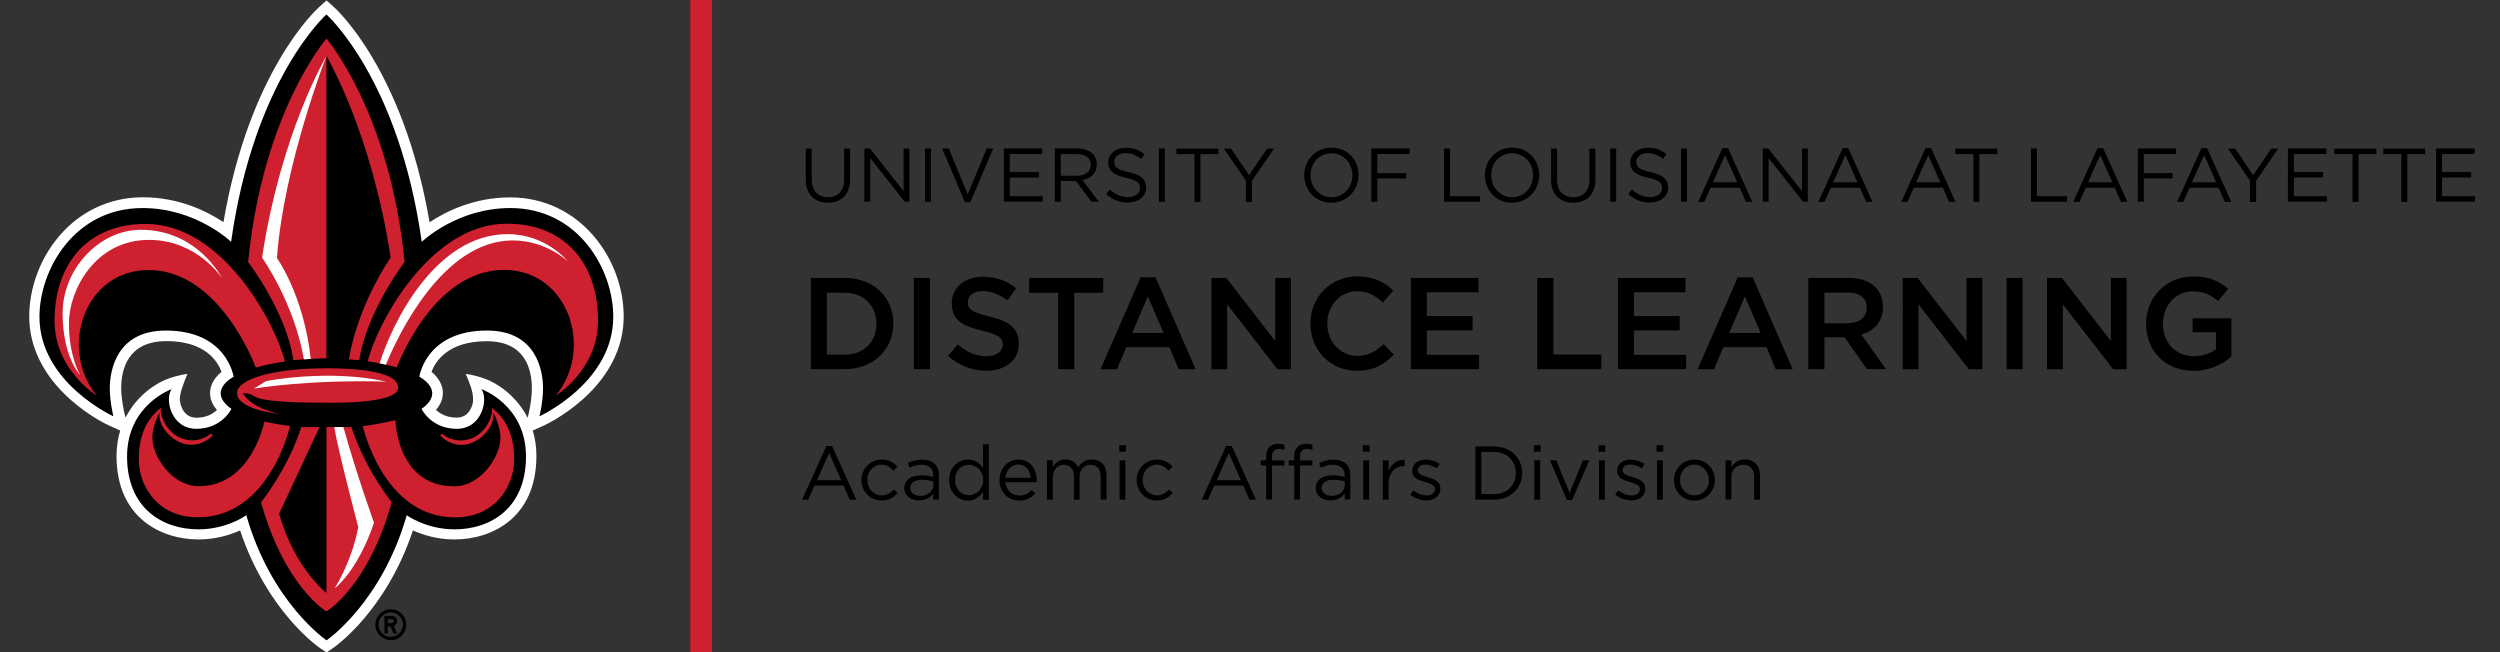<?xml version="1.0" encoding="utf-8"?>
<!-- Generator: Adobe Illustrator 27.7.0, SVG Export Plug-In . SVG Version: 6.00 Build 0)  -->
<svg version="1.1" id="Layer_1" xmlns="http://www.w3.org/2000/svg" xmlns:xlink="http://www.w3.org/1999/xlink" x="0px" y="0px"
	 viewBox="0 0 230 60" style="enable-background:new 0 0 230 60;" xml:space="preserve">
<rect x="0" y="0" width="230" height="60" fill="#333333" stroke="none"/>
<style type="text/css">
	.st0{clip-path:url(#SVGID_00000021094271321229144490000015783539107287275420_);}
	.st1{fill:#FFFFFF;}
	.st2{fill:#CE202F;}
	.st3{fill:none;stroke:#CE202F;stroke-width:2;stroke-miterlimit:10;}
</style>
<g>
	<g>
		<defs>
			<polyline id="SVGID_1_" points="60,60 0,60 0,0 60,0 			"/>
		</defs>
		<clipPath id="SVGID_00000145016213026957417770000008608130411230463679_">
			<use xlink:href="#SVGID_1_"  style="overflow:visible;"/>
		</clipPath>
		<g style="clip-path:url(#SVGID_00000145016213026957417770000008608130411230463679_);">
			<path class="st1" d="M46.93,18.16c-3.33,0-5.92,1.3-7.41,2.29C37.14,6.49,30.97,0.87,30.7,0.63l-0.66-0.59l-0.66,0.59
				c-0.27,0.24-6.44,5.85-8.82,19.81c-1.49-0.99-4.08-2.29-7.41-2.29c-6.46,0-10.46,5.7-10.46,10.98c0,2.76,1.29,5.38,3.72,7.57
				c1.79,1.61,3.57,2.43,3.65,2.46l1,0.45c-0.21,0.7-0.34,1.48-0.34,2.34c0,5.67,4.07,7.68,7.56,7.68c1.6,0,2.93-0.44,3.81-0.83
				c2.5,7.47,7.18,10.71,7.39,10.85l0.56,0.38l0.56-0.38c0.21-0.14,4.89-3.38,7.39-10.85c0.88,0.4,2.2,0.83,3.81,0.83
				c3.48,0,7.55-2.01,7.55-7.68c0-0.86-0.12-1.64-0.34-2.34l1-0.45c0.07-0.03,1.86-0.85,3.65-2.46c2.44-2.2,3.72-4.81,3.72-7.57
				C57.39,23.86,53.39,18.16,46.93,18.16 M19.33,36.02c-0.03,0.45,0.07,1.06,0.63,1.7c-0.36,0.34-0.97,0.71-1.88,0.71
				c-0.55,0-0.98-0.24-1.25-0.72c-0.34-0.59-0.3-1.11-0.25-1.37c0.15-0.79,0.67-1.94,0.67-1.94s-0.64,0.04-1.75,0.43
				c-1.12,0.39-2.91,1.54-3.95,3.59l-0.1-0.4c0-0.01-0.3-1.24-0.3-2.32c0-1.61,0.54-4.32,4.16-4.32c3.55,0,4.71,1.84,5.07,2.83
				C19.91,34.6,19.39,35.2,19.33,36.02 M48.64,38.03l-0.1,0.4c-1.04-2.05-2.83-3.2-3.94-3.59c-1.11-0.4-1.75-0.43-1.75-0.43
				s0.61,1.35,0.65,1.97c0.03,0.41,0.08,0.77-0.25,1.33c-0.27,0.47-0.69,0.71-1.25,0.71c-0.92,0-1.52-0.37-1.89-0.71
				c0.56-0.64,0.66-1.26,0.63-1.7c-0.06-0.81-0.58-1.42-1.04-1.8c0.36-0.97,1.52-2.82,5.08-2.82c3.62,0,4.15,2.71,4.15,4.32
				C48.94,36.8,48.64,38.02,48.64,38.03"/>
			<path d="M36.54,57.14c0-0.27-0.22-0.48-0.48-0.48h-0.69v1.62h0.31v-0.66h0.22l0.31,0.66h0.34l-0.32-0.69
				C36.4,57.53,36.54,57.35,36.54,57.14 M36.06,57.32h-0.38v-0.35h0.38c0.1,0,0.17,0.08,0.17,0.18
				C36.23,57.24,36.15,57.32,36.06,57.32"/>
			<path d="M35.95,56.05c-0.78,0-1.42,0.64-1.42,1.42c0,0.79,0.64,1.43,1.42,1.43c0.79,0,1.42-0.64,1.42-1.43
				C37.38,56.68,36.74,56.05,35.95,56.05 M35.95,58.59c-0.62,0-1.12-0.5-1.12-1.12c0-0.62,0.5-1.12,1.12-1.12
				c0.62,0,1.12,0.5,1.12,1.12C37.07,58.08,36.57,58.59,35.95,58.59"/>
			<path d="M46.95,19.14c-4.94,0-8.15,3.11-8.15,3.11C36.68,7.22,30.03,1.33,30.03,1.33s-6.65,5.9-8.77,20.92
				c0,0-3.21-3.11-8.15-3.11c-6.27,0-9.48,5.67-9.48,10.01c0,6.05,6.8,9.15,6.8,9.15s-0.33-1.34-0.33-2.56
				c0-1.56,0.55-5.33,5.16-5.33c5.63,0,6.23,4.25,6.23,4.25s-2.53,1.3-0.2,2.96c0,0-0.87,1.83-3.23,1.83c-2.36,0-2.92-2.8-2.27-3.65
				c0,0-4.1,1.44-4.1,6.2c0,4.76,3.26,6.7,6.57,6.7c2.63,0,4.4-1.3,4.4-1.3c2.31,8.08,7.38,11.51,7.38,11.51s5.06-3.43,7.38-11.51
				c0,0,1.77,1.3,4.4,1.3c3.31,0,6.57-1.94,6.57-6.7c0-4.76-4.1-6.2-4.1-6.2c0.65,0.85,0.1,3.65-2.27,3.65
				c-2.36,0-3.24-1.83-3.24-1.83c2.33-1.66-0.2-2.96-0.2-2.96s0.59-4.25,6.22-4.25c4.61,0,5.16,3.77,5.16,5.33
				c0,1.22-0.33,2.56-0.33,2.56s6.79-3.09,6.79-9.15C56.43,24.8,53.22,19.14,46.95,19.14"/>
			<path class="st2" d="M30.03,3.55c0,0,5.85,6.76,7.19,20.55c0,0-3.5,4.59-4.17,9.04c0,0-0.42-0.04-0.96-0.08
				c0.91-5.23,3.85-9.36,3.85-9.36c-1.76-11.58-5.91-18.55-5.91-18.55v27.81c-0.35,0-0.9,0.03-1.44,0.06
				c-0.18,0.01-0.43,0.03-0.63,0.04C27.41,33.1,27,33.14,27,33.14c-0.67-4.45-4.17-9.04-4.17-9.04
				C24.18,10.31,30.03,3.55,30.03,3.55 M25.87,38.1c0,0-4.06-0.35-4.06-1.94c0-1.23,3.13-2.28,8.22-2.28c2.58,0,6.6,0.24,6.6,1.79
				c0,1.56-6.6,1.38-6.6,1.38c-8.29,0-5.88-0.87-7.69-0.87C23.31,37.74,25.87,38.1,25.87,38.1 M13.68,24.84
				c-5.95,0-8.29,7.27-4.78,11.55c0,0-3.88-2.36-3.88-6.87c0-5.22,3.01-8.92,8.39-8.92c7.12,0,11.97,9.25,12.8,12.66
				c-1.28,0.17-2.68,0.55-2.68,0.55S20.27,24.84,13.68,24.84 M18.2,47.59c-3.76,0-5.43-2.95-5.43-5.32c0-3.04,1.35-4.18,2.05-4.77
				c-0.19,0.63,0.65,3.01,2.9,3.01c1.01,0,1.69-0.62,1.69-0.62l0.15,0.16c0,0-0.69,0.87-2,0.87c-1.49,0-3.11-1.65-2.87-2.98
				c0,0-0.67,1.14-0.67,2.33c0,1.72,1.8,4.46,4.26,4.46c4.89,0,6.04-5.95,6.04-5.95s1.2,0.29,2.37,0.4
				C26.68,39.19,24.84,47.59,18.2,47.59 M30.03,56.25c0,0-3.81-2.2-6.02-10.04c0,0,2.46-3.03,3.71-6.92h1.68l-3.72,7.97
				c1.4,5.02,4.35,7.29,4.35,7.29V39.29h0.72c0.33,0,0.49,0,0.84,0h0.74c1.26,3.89,3.71,6.92,3.71,6.92
				C33.84,54.05,30.03,56.25,30.03,56.25 M41.78,44.74c2.46,0,4.26-2.74,4.26-4.46c0-1.19-0.67-2.33-0.67-2.33
				c0.24,1.33-1.38,2.98-2.87,2.98c-1.3,0-1.99-0.87-1.99-0.87l0.15-0.16c0,0,0.68,0.62,1.69,0.62c2.25,0,3.09-2.38,2.9-3.01
				c0.7,0.59,2.05,1.73,2.05,4.77c0,2.36-1.67,5.32-5.43,5.32c-6.64,0-8.49-8.4-8.49-8.4c1.16-0.11,3-0.54,3-0.54
				S36.5,44.74,41.78,44.74 M51.15,36.38c3.5-4.28,1.17-11.55-4.78-11.55c-6.58,0-9.86,8.96-9.86,8.96s-0.42-0.11-1.01-0.24
				c-0.2-0.03-0.36-0.07-0.57-0.12c-0.35-0.07-0.72-0.14-1.1-0.19c0.84-3.41,5.69-12.66,12.8-12.66c5.39,0,8.39,3.71,8.39,8.92
				C55.02,34.02,51.15,36.38,51.15,36.38"/>
			<path class="st1" d="M24.11,23.7c0,0,2.94,4.13,3.85,9.36c0.2-0.01,0.42-0.03,0.63-0.04c-0.65-5.88-3.11-9.28-3.11-9.28
				c0.6-8.49,4.55-18.58,4.55-18.58S25.87,12.12,24.11,23.7"/>
			<path class="st1" d="M34.41,48.09c0,0-1.52-4.18-2.82-8.8h-0.84c0.37,2.24,2.21,9.2,2.21,9.2c-0.62,3.28-2.18,5.64-2.18,5.64
				S32.86,52.65,34.41,48.09"/>
			<path class="st1" d="M23.36,35.75c0,0,4.9-0.85,12.2-0.64c-5.35-1.19-11.08-0.05-11.08-0.05L23.36,35.75z"/>
			<path class="st1" d="M13.71,22.07c4.46,0,6.72,3.53,6.72,3.53s-2.23-4.46-7.47-4.46c-3.83,0-7.2,3.61-7.2,7.67
				c0,4.06,1.61,5.69,1.61,5.69s-1.03-1.7-1.03-4.74C6.34,26.73,8.72,22.07,13.71,22.07"/>
			<path class="st1" d="M46.7,21.54c-6.7,0-10.69,8.34-11.77,11.89c0.2,0.04,0.4,0.08,0.57,0.12c1.15-2.8,5.28-11.43,11.67-11.43
				c3.11,0,5.09,1.95,5.09,1.95S50.28,21.54,46.7,21.54"/>
		</g>
	</g>
</g>
<line class="st3" x1="64.51" y1="60" x2="64.51" y2="0"/>
<g>
	<path d="M74.13,16.52v-2.85h0.55v2.82c0,1.06,0.56,1.65,1.5,1.65c0.9,0,1.48-0.55,1.48-1.62v-2.85h0.55v2.81
		c0,1.43-0.82,2.17-2.05,2.17C74.96,18.64,74.13,17.9,74.13,16.52z"/>
	<path d="M79.52,13.66h0.52l3.09,3.93v-3.93h0.54v4.9h-0.44l-3.17-4.02v4.02h-0.54V13.66z"/>
	<path d="M85.1,13.66h0.55v4.9H85.1V13.66z"/>
	<path d="M86.67,13.66h0.62l1.74,4.22l1.75-4.22h0.6l-2.11,4.94h-0.49L86.67,13.66z"/>
	<path d="M92.34,13.66h3.54v0.5H92.9v1.67h2.68v0.5H92.9v1.72h3.03v0.5h-3.58V13.66z"/>
	<path d="M97.03,13.66h2.11c0.6,0,1.09,0.18,1.39,0.49c0.24,0.24,0.38,0.58,0.38,0.97v0.01c0,0.81-0.56,1.29-1.33,1.43l1.51,2h-0.68
		l-1.42-1.91h-1.4v1.91h-0.55V13.66z M99.09,16.17c0.74,0,1.26-0.38,1.26-1.01v-0.01c0-0.6-0.46-0.97-1.25-0.97h-1.51v1.99H99.09z"
		/>
	<path d="M101.77,17.85l0.34-0.41c0.51,0.46,1,0.69,1.68,0.69c0.66,0,1.09-0.35,1.09-0.83v-0.01c0-0.46-0.25-0.71-1.27-0.93
		c-1.13-0.25-1.65-0.61-1.65-1.42v-0.01c0-0.77,0.68-1.34,1.61-1.34c0.71,0,1.23,0.2,1.72,0.6l-0.32,0.43
		c-0.46-0.37-0.91-0.53-1.42-0.53c-0.64,0-1.04,0.35-1.04,0.79v0.01c0,0.46,0.25,0.72,1.33,0.95c1.09,0.24,1.6,0.64,1.6,1.39v0.01
		c0,0.84-0.7,1.39-1.67,1.39C103,18.64,102.36,18.38,101.77,17.85z"/>
	<path d="M106.62,13.66h0.55v4.9h-0.55V13.66z"/>
	<path d="M109.88,14.18h-1.65v-0.51h3.86v0.51h-1.65v4.39h-0.55V14.18z"/>
	<path d="M114.63,16.63l-2.04-2.96h0.67l1.65,2.45l1.67-2.45h0.64l-2.04,2.96v1.95h-0.56V16.63z"/>
	<path d="M119.99,16.13v-0.01c0-1.35,1.02-2.54,2.51-2.54c1.49,0,2.49,1.17,2.49,2.52v0.01c0,1.35-1.02,2.54-2.51,2.54
		C120.99,18.65,119.99,17.48,119.99,16.13z M124.42,16.13v-0.01c0-1.11-0.81-2.02-1.93-2.02c-1.12,0-1.92,0.9-1.92,2.01v0.01
		c0,1.11,0.81,2.02,1.93,2.02C123.62,18.14,124.42,17.24,124.42,16.13z"/>
	<path d="M126.16,13.66h3.52v0.51h-2.97v1.75h2.65v0.5h-2.65v2.14h-0.55V13.66z"/>
	<path d="M132.85,13.66h0.55v4.39h2.76v0.51h-3.31V13.66z"/>
	<path d="M136.61,16.13v-0.01c0-1.35,1.02-2.54,2.51-2.54s2.49,1.17,2.49,2.52v0.01c0,1.35-1.02,2.54-2.51,2.54
		C137.61,18.65,136.61,17.48,136.61,16.13z M141.04,16.13v-0.01c0-1.11-0.81-2.02-1.93-2.02c-1.12,0-1.92,0.9-1.92,2.01v0.01
		c0,1.11,0.81,2.02,1.93,2.02C140.24,18.14,141.04,17.24,141.04,16.13z"/>
	<path d="M142.7,16.52v-2.85h0.55v2.82c0,1.06,0.56,1.65,1.5,1.65c0.9,0,1.48-0.55,1.48-1.62v-2.85h0.55v2.81
		c0,1.43-0.82,2.17-2.05,2.17C143.53,18.64,142.7,17.9,142.7,16.52z"/>
	<path d="M148.14,13.66h0.55v4.9h-0.55V13.66z"/>
	<path d="M149.8,17.85l0.34-0.41c0.51,0.46,1,0.69,1.68,0.69c0.66,0,1.09-0.35,1.09-0.83v-0.01c0-0.46-0.25-0.71-1.27-0.93
		c-1.13-0.25-1.65-0.61-1.65-1.42v-0.01c0-0.77,0.68-1.34,1.61-1.34c0.71,0,1.23,0.2,1.72,0.6l-0.32,0.43
		c-0.46-0.37-0.91-0.53-1.42-0.53c-0.64,0-1.04,0.35-1.04,0.79v0.01c0,0.46,0.25,0.72,1.33,0.95c1.09,0.24,1.6,0.64,1.6,1.39v0.01
		c0,0.84-0.7,1.39-1.67,1.39C151.03,18.64,150.39,18.38,149.8,17.85z"/>
	<path d="M154.65,13.66h0.55v4.9h-0.55V13.66z"/>
	<path d="M158.46,13.63h0.52l2.23,4.94h-0.59l-0.57-1.3h-2.67l-0.58,1.3h-0.57L158.46,13.63z M159.82,16.77l-1.11-2.5l-1.12,2.5
		H159.82z"/>
	<path d="M162.17,13.66h0.52l3.09,3.93v-3.93h0.54v4.9h-0.44l-3.17-4.02v4.02h-0.54V13.66z"/>
	<path d="M169.52,13.63h0.52l2.23,4.94h-0.59l-0.57-1.3h-2.67l-0.58,1.3h-0.57L169.52,13.63z M170.88,16.77l-1.11-2.5l-1.12,2.5
		H170.88z"/>
	<path d="M177.15,13.63h0.52l2.23,4.94h-0.59l-0.57-1.3h-2.67l-0.58,1.3h-0.57L177.15,13.63z M178.51,16.77l-1.11-2.5l-1.12,2.5
		H178.51z"/>
	<path d="M181.54,14.18h-1.65v-0.51h3.86v0.51h-1.65v4.39h-0.55V14.18z"/>
	<path d="M186.85,13.66h0.55v4.39h2.76v0.51h-3.31V13.66z"/>
	<path d="M192.97,13.63h0.52l2.23,4.94h-0.59l-0.57-1.3h-2.67l-0.58,1.3h-0.57L192.97,13.63z M194.33,16.77l-1.11-2.5l-1.12,2.5
		H194.33z"/>
	<path d="M196.68,13.66h3.52v0.51h-2.97v1.75h2.65v0.5h-2.65v2.14h-0.55V13.66z"/>
	<path d="M202.53,13.63h0.52l2.23,4.94h-0.6l-0.57-1.3h-2.67l-0.58,1.3h-0.57L202.53,13.63z M203.89,16.77l-1.11-2.5l-1.12,2.5
		H203.89z"/>
	<path d="M207.01,16.63l-2.04-2.96h0.67l1.65,2.45l1.67-2.45h0.64l-2.04,2.96v1.95h-0.56V16.63z"/>
	<path d="M210.49,13.66h3.54v0.5h-2.99v1.67h2.68v0.5h-2.68v1.72h3.03v0.5h-3.58V13.66z"/>
	<path d="M216.42,14.18h-1.65v-0.51h3.86v0.51h-1.65v4.39h-0.55V14.18z"/>
	<path d="M220.91,14.18h-1.65v-0.51h3.86v0.51h-1.65v4.39h-0.55V14.18z"/>
	<path d="M224.12,13.66h3.54v0.5h-2.99v1.67h2.68v0.5h-2.68v1.72h3.03v0.5h-3.58V13.66z"/>
	<path d="M74.6,25.57h3.13c2.64,0,4.46,1.81,4.46,4.17v0.02c0,2.36-1.82,4.2-4.46,4.2H74.6V25.57z M76.07,26.92v5.71h1.65
		c1.76,0,2.91-1.19,2.91-2.83v-0.02c0-1.64-1.15-2.85-2.91-2.85H76.07z"/>
	<path d="M84.07,25.57h1.48v8.4h-1.48V25.57z"/>
	<path d="M87.22,32.74l0.89-1.06c0.8,0.7,1.62,1.09,2.65,1.09c0.91,0,1.49-0.43,1.49-1.06V31.7c0-0.6-0.34-0.92-1.9-1.28
		c-1.79-0.43-2.79-0.96-2.79-2.51v-0.02c0-1.44,1.2-2.43,2.87-2.43c1.22,0,2.19,0.37,3.05,1.06l-0.79,1.12
		c-0.76-0.56-1.51-0.86-2.28-0.86c-0.86,0-1.37,0.44-1.37,1v0.02c0,0.65,0.38,0.94,2,1.32c1.77,0.43,2.69,1.07,2.69,2.46v0.02
		c0,1.57-1.24,2.51-3,2.51C89.44,34.09,88.23,33.64,87.22,32.74z"/>
	<path d="M97.35,26.94h-2.67v-1.37h6.82v1.37h-2.67v7.03h-1.48V26.94z"/>
	<path d="M104.94,25.51h1.37l3.69,8.46h-1.56l-0.85-2.03h-3.97l-0.86,2.03h-1.51L104.94,25.51z M107.05,30.63l-1.45-3.36l-1.44,3.36
		H107.05z"/>
	<path d="M111.45,25.57h1.37l4.5,5.8v-5.8h1.45v8.4h-1.24L112.9,28v5.97h-1.45V25.57z"/>
	<path d="M120.56,29.79v-0.02c0-2.39,1.79-4.34,4.32-4.34c1.56,0,2.5,0.54,3.3,1.31l-0.95,1.09c-0.68-0.62-1.39-1.03-2.36-1.03
		c-1.58,0-2.76,1.31-2.76,2.95v0.02c0,1.64,1.16,2.97,2.77,2.97c1.03,0,1.69-0.41,2.41-1.08l0.95,0.96
		c-0.88,0.91-1.83,1.49-3.41,1.49C122.37,34.11,120.56,32.2,120.56,29.79z"/>
	<path d="M129.8,25.57h6.22v1.32h-4.75v2.18h4.21v1.33h-4.21v2.24h4.81v1.32h-6.28V25.57z"/>
	<path d="M141.44,25.57h1.47v7.05h4.41v1.34h-5.89V25.57z"/>
	<path d="M148.85,25.57h6.22v1.32h-4.75v2.18h4.21v1.33h-4.21v2.24h4.81v1.32h-6.28V25.57z"/>
	<path d="M159.87,25.51h1.37l3.69,8.46h-1.56l-0.85-2.03h-3.97l-0.86,2.03h-1.51L159.87,25.51z M161.98,30.63l-1.45-3.36l-1.44,3.36
		H161.98z"/>
	<path d="M166.37,25.57h3.74c1.06,0,1.88,0.31,2.42,0.84c0.44,0.46,0.7,1.08,0.7,1.81v0.02c0,1.38-0.83,2.21-1.99,2.54l2.27,3.18
		h-1.75l-2.06-2.93h-1.85v2.93h-1.48V25.57z M170.01,29.73c1.06,0,1.73-0.55,1.73-1.4v-0.02c0-0.9-0.65-1.39-1.74-1.39h-2.15v2.82
		H170.01z"/>
	<path d="M175.05,25.57h1.37l4.5,5.8v-5.8h1.45v8.4h-1.24L176.5,28v5.97h-1.45V25.57z"/>
	<path d="M184.61,25.57h1.47v8.4h-1.47V25.57z"/>
	<path d="M188.33,25.57h1.37l4.5,5.8v-5.8h1.45v8.4h-1.24L189.78,28v5.97h-1.45V25.57z"/>
	<path d="M197.44,29.79v-0.02c0-2.35,1.8-4.34,4.33-4.34c1.46,0,2.36,0.41,3.23,1.14l-0.94,1.12c-0.65-0.54-1.28-0.89-2.35-0.89
		c-1.55,0-2.72,1.34-2.72,2.95v0.02c0,1.73,1.14,3,2.85,3c0.79,0,1.51-0.25,2.03-0.64v-1.56h-2.15v-1.29h3.57v3.53
		c-0.83,0.71-2.02,1.31-3.5,1.31C199.17,34.11,197.44,32.24,197.44,29.79z"/>
	<path d="M76.03,41.03h0.52l2.23,4.94h-0.6l-0.57-1.3h-2.67l-0.58,1.3h-0.57L76.03,41.03z M77.39,44.18l-1.11-2.5l-1.12,2.5H77.39z"
		/>
	<path d="M79.25,44.18v-0.01c0-1.02,0.8-1.89,1.86-1.89c0.69,0,1.11,0.29,1.45,0.64l-0.36,0.38c-0.29-0.3-0.61-0.55-1.1-0.55
		c-0.74,0-1.3,0.62-1.3,1.4v0.01c0,0.78,0.57,1.41,1.33,1.41c0.46,0,0.82-0.23,1.11-0.54l0.34,0.32c-0.36,0.41-0.8,0.7-1.48,0.7
		C80.05,46.05,79.25,45.19,79.25,44.18z"/>
	<path d="M83.2,44.92V44.9c0-0.76,0.63-1.17,1.55-1.17c0.46,0,0.79,0.06,1.11,0.15v-0.13c0-0.65-0.4-0.99-1.08-0.99
		c-0.43,0-0.76,0.11-1.1,0.27l-0.16-0.44c0.4-0.18,0.79-0.3,1.32-0.3c0.51,0,0.9,0.13,1.17,0.4c0.25,0.25,0.37,0.59,0.37,1.06v2.21
		h-0.52v-0.55c-0.25,0.33-0.67,0.62-1.31,0.62C83.88,46.05,83.2,45.66,83.2,44.92z M85.87,44.64v-0.35
		c-0.27-0.08-0.62-0.15-1.06-0.15c-0.68,0-1.06,0.29-1.06,0.75v0.01c0,0.46,0.42,0.72,0.91,0.72
		C85.32,45.62,85.87,45.21,85.87,44.64z"/>
	<path d="M87.32,44.17v-0.01c0-1.18,0.86-1.88,1.73-1.88c0.67,0,1.11,0.36,1.39,0.77v-2.18h0.54v5.11h-0.54v-0.73
		c-0.29,0.43-0.72,0.81-1.39,0.81C88.18,46.05,87.32,45.36,87.32,44.17z M90.45,44.16v-0.01c0-0.83-0.64-1.39-1.31-1.39
		c-0.7,0-1.27,0.52-1.27,1.39v0.01c0,0.85,0.59,1.4,1.27,1.4C89.82,45.56,90.45,44.99,90.45,44.16z"/>
	<path d="M91.95,44.17v-0.01c0-1.04,0.74-1.88,1.74-1.88c1.07,0,1.69,0.85,1.69,1.91c0,0.07,0,0.11-0.01,0.17H92.5
		c0.08,0.79,0.63,1.23,1.27,1.23c0.5,0,0.85-0.2,1.14-0.51l0.34,0.3c-0.36,0.41-0.81,0.68-1.49,0.68
		C92.76,46.05,91.95,45.29,91.95,44.17z M94.83,43.96c-0.06-0.66-0.43-1.23-1.16-1.23c-0.63,0-1.11,0.53-1.18,1.23H94.83z"/>
	<path d="M96.32,42.35h0.54v0.61c0.24-0.36,0.56-0.69,1.17-0.69c0.59,0,0.97,0.32,1.16,0.72c0.26-0.4,0.64-0.72,1.27-0.72
		c0.83,0,1.34,0.56,1.34,1.46v2.24h-0.54v-2.12c0-0.7-0.35-1.09-0.94-1.09c-0.55,0-1,0.41-1,1.12v2.09H98.8v-2.13
		c0-0.68-0.36-1.08-0.93-1.08c-0.57,0-1.01,0.48-1.01,1.14v2.07h-0.54V42.35z"/>
	<path d="M102.97,40.96h0.62v0.6h-0.62V40.96z M103,42.35h0.54v3.62H103V42.35z"/>
	<path d="M104.57,44.18v-0.01c0-1.02,0.8-1.89,1.86-1.89c0.69,0,1.11,0.29,1.45,0.64l-0.36,0.38c-0.29-0.3-0.61-0.55-1.1-0.55
		c-0.74,0-1.3,0.62-1.3,1.4v0.01c0,0.78,0.57,1.41,1.33,1.41c0.46,0,0.82-0.23,1.11-0.54l0.34,0.32c-0.36,0.41-0.8,0.7-1.48,0.7
		C105.37,46.05,104.57,45.19,104.57,44.18z"/>
	<path d="M112.8,41.03h0.52l2.23,4.94h-0.6l-0.57-1.3h-2.67l-0.58,1.3h-0.57L112.8,41.03z M114.16,44.18l-1.11-2.5l-1.12,2.5H114.16
		z"/>
	<path d="M116.48,42.82h-0.5v-0.47h0.5v-0.31c0-0.41,0.11-0.73,0.32-0.93c0.18-0.18,0.45-0.28,0.78-0.28c0.25,0,0.42,0.03,0.59,0.09
		v0.47c-0.2-0.06-0.34-0.09-0.52-0.09c-0.42,0-0.63,0.25-0.63,0.77v0.29h1.15v0.46h-1.14v3.14h-0.54V42.82z M119.06,42.82h-0.5
		v-0.47h0.5v-0.31c0-0.41,0.11-0.73,0.31-0.93c0.19-0.18,0.45-0.28,0.78-0.28c0.25,0,0.43,0.03,0.6,0.09v0.47
		c-0.19-0.06-0.34-0.09-0.52-0.09c-0.43,0-0.63,0.25-0.63,0.77v0.29h1.14v0.46h-1.14v3.14h-0.53V42.82z"/>
	<path d="M121.05,44.92V44.9c0-0.76,0.63-1.17,1.55-1.17c0.46,0,0.79,0.06,1.11,0.15v-0.13c0-0.65-0.4-0.99-1.08-0.99
		c-0.43,0-0.76,0.11-1.1,0.27l-0.16-0.44c0.4-0.18,0.79-0.3,1.32-0.3c0.51,0,0.9,0.13,1.17,0.4c0.25,0.25,0.37,0.59,0.37,1.06v2.21
		h-0.52v-0.55c-0.25,0.33-0.67,0.62-1.31,0.62C121.73,46.05,121.05,45.66,121.05,44.92z M123.72,44.64v-0.35
		c-0.27-0.08-0.62-0.15-1.06-0.15c-0.68,0-1.06,0.29-1.06,0.75v0.01c0,0.46,0.42,0.72,0.91,0.72
		C123.17,45.62,123.72,45.21,123.72,44.64z"/>
	<path d="M125.39,40.96H126v0.6h-0.62V40.96z M125.42,42.35h0.54v3.62h-0.54V42.35z"/>
	<path d="M127.21,42.35h0.54v0.95c0.27-0.6,0.79-1.04,1.48-1.01v0.58h-0.04c-0.79,0-1.44,0.57-1.44,1.66v1.44h-0.54V42.35z"/>
	<path d="M129.75,45.51l0.27-0.39c0.39,0.29,0.83,0.46,1.25,0.46c0.43,0,0.75-0.22,0.75-0.58v-0.01c0-0.36-0.43-0.5-0.9-0.64
		c-0.57-0.16-1.2-0.36-1.2-1.02v-0.01c0-0.62,0.52-1.04,1.23-1.04c0.44,0,0.93,0.15,1.3,0.4l-0.25,0.41
		c-0.34-0.22-0.72-0.35-1.07-0.35c-0.43,0-0.7,0.22-0.7,0.53v0.01c0,0.34,0.45,0.48,0.93,0.62c0.56,0.17,1.16,0.39,1.16,1.04v0.01
		c0,0.69-0.57,1.09-1.29,1.09C130.73,46.04,130.16,45.84,129.75,45.51z"/>
	<path d="M135.73,41.07h1.7c1.54,0,2.61,1.06,2.61,2.44v0.01c0,1.38-1.06,2.45-2.61,2.45h-1.7V41.07z M136.28,41.58v3.88h1.15
		c1.24,0,2.03-0.84,2.03-1.93v-0.01c0-1.09-0.79-1.94-2.03-1.94H136.28z"/>
	<path d="M141.12,40.96h0.62v0.6h-0.62V40.96z M141.16,42.35h0.54v3.62h-0.54V42.35z"/>
	<path d="M142.59,42.35h0.59l1.22,3l1.23-3h0.58L144.64,46h-0.48L142.59,42.35z"/>
	<path d="M147.07,40.96h0.62v0.6h-0.62V40.96z M147.11,42.35h0.54v3.62h-0.54V42.35z"/>
	<path d="M148.6,45.51l0.27-0.39c0.39,0.29,0.83,0.46,1.25,0.46c0.43,0,0.75-0.22,0.75-0.58v-0.01c0-0.36-0.43-0.5-0.9-0.64
		c-0.57-0.16-1.2-0.36-1.2-1.02v-0.01c0-0.62,0.52-1.04,1.23-1.04c0.44,0,0.93,0.15,1.3,0.4l-0.25,0.41
		c-0.34-0.22-0.72-0.35-1.07-0.35c-0.43,0-0.7,0.22-0.7,0.53v0.01c0,0.34,0.45,0.48,0.93,0.62c0.56,0.17,1.16,0.39,1.16,1.04v0.01
		c0,0.69-0.57,1.09-1.29,1.09C149.58,46.04,149.01,45.84,148.6,45.51z"/>
	<path d="M152.4,40.96h0.62v0.6h-0.62V40.96z M152.44,42.35h0.54v3.62h-0.54V42.35z"/>
	<path d="M154,44.18v-0.01c0-1.02,0.8-1.89,1.89-1.89c1.09,0,1.88,0.85,1.88,1.88v0.01c0,1.02-0.81,1.89-1.9,1.89
		C154.79,46.05,154,45.2,154,44.18z M157.22,44.18v-0.01c0-0.78-0.58-1.42-1.34-1.42c-0.78,0-1.32,0.64-1.32,1.4v0.01
		c0,0.78,0.57,1.41,1.34,1.41C156.68,45.57,157.22,44.94,157.22,44.18z"/>
	<path d="M158.75,42.35h0.54v0.63c0.24-0.39,0.62-0.71,1.24-0.71c0.88,0,1.39,0.59,1.39,1.45v2.25h-0.54v-2.12
		c0-0.67-0.36-1.09-1-1.09c-0.62,0-1.09,0.46-1.09,1.13v2.07h-0.54V42.35z"/>
</g>
<g>
</g>
<g>
</g>
<g>
</g>
<g>
</g>
<g>
</g>
<g>
</g>
</svg>
